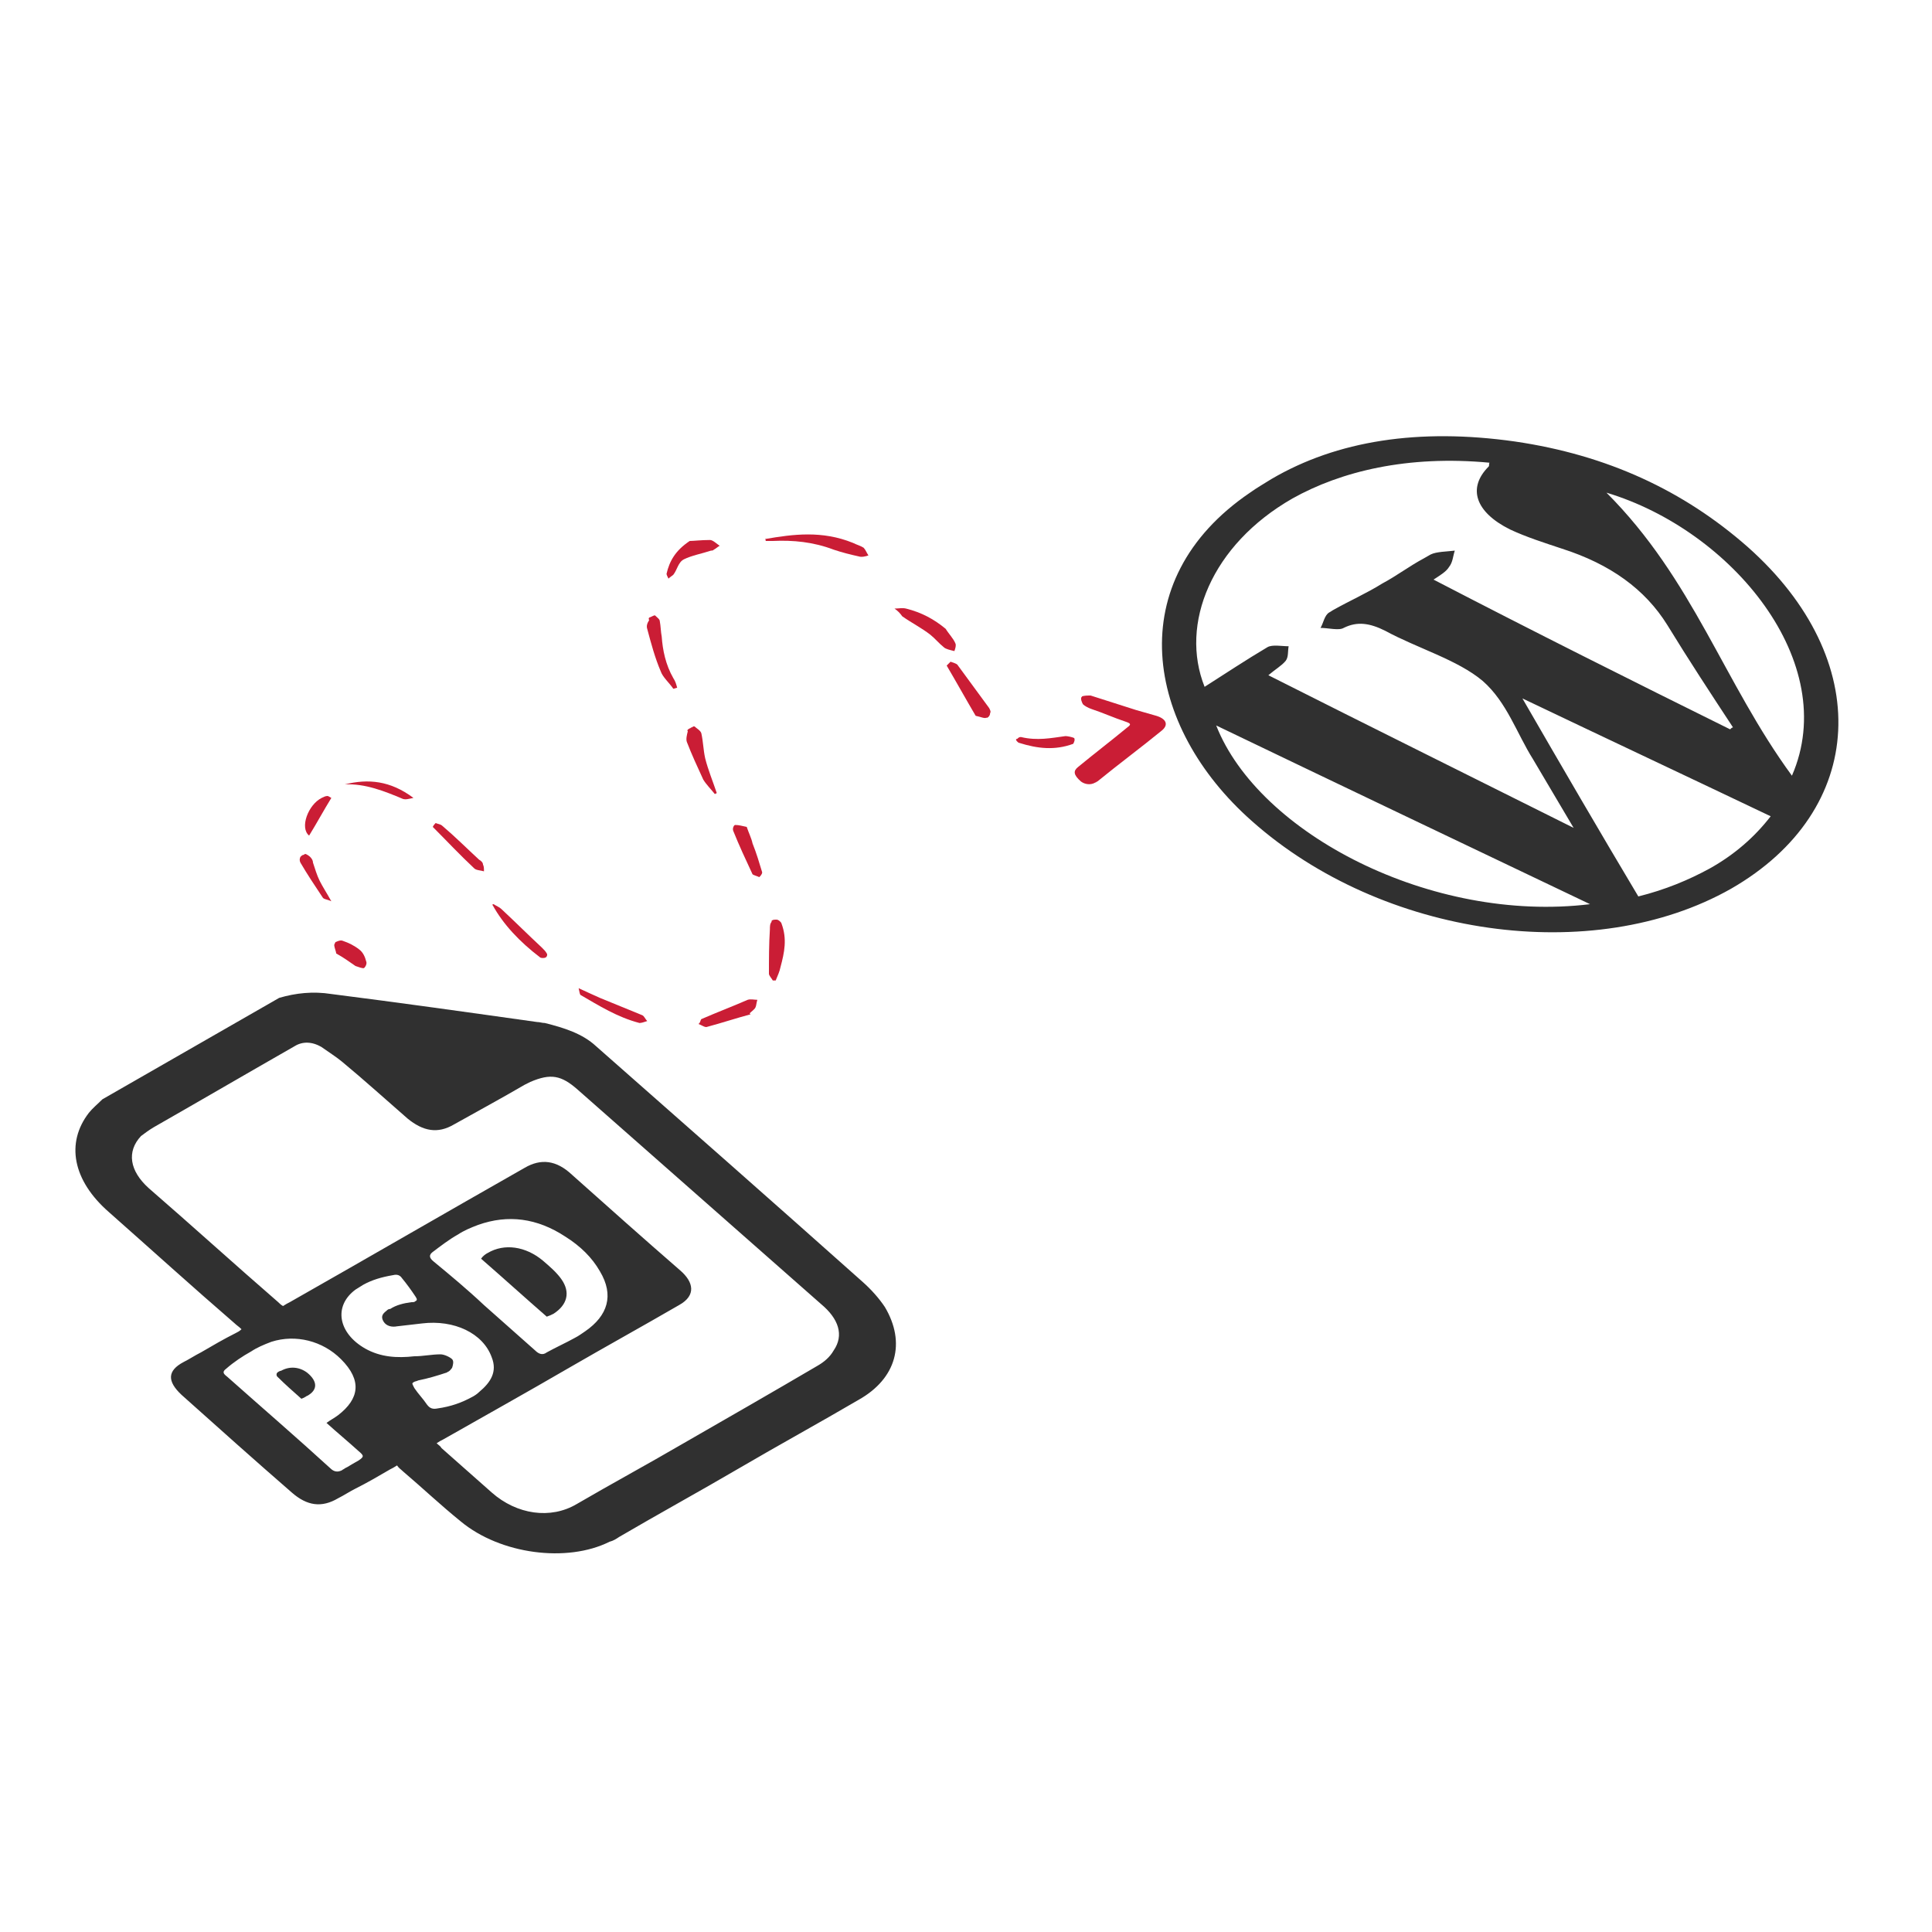 <?xml version="1.0" encoding="utf-8"?>
<!-- Generator: Adobe Illustrator 19.1.0, SVG Export Plug-In . SVG Version: 6.00 Build 0)  -->
<svg version="1.1" xmlns="http://www.w3.org/2000/svg" xmlns:xlink="http://www.w3.org/1999/xlink" x="0px" y="0px"
	 viewBox="0 0 200 200" style="enable-background:new 0 0 200 200;" xml:space="preserve">
<style type="text/css">
	.st0{display:none;}
	.st1{display:inline;}
	.st2{fill:#FFFFFF;}
	.st3{fill:#004065;}
	.st4{fill:#333333;}
	.st5{fill:#D61F38;}
	.st6{fill:#333333;stroke:#333333;stroke-width:3;stroke-miterlimit:10;}
	.st7{fill:#99172D;}
	.st8{fill:#B21B34;}
	.st9{fill:none;stroke:#D61F38;stroke-width:0.681;stroke-miterlimit:10;}
	.st10{fill:none;stroke:#333333;stroke-width:3;stroke-miterlimit:10;}
	.st11{display:inline;fill:#333333;}
	.st12{fill:#303030;}
	.st13{fill:#CA1D35;}
	.st14{enable-background:new    ;}
</style>
<g id="Layer_1" class="st0">
</g>
<g id="icon-1">
</g>
<g id="icon-2">
</g>
<g id="icon_3">
</g>
<g id="icon-4">
</g>
<g id="icon-5">
</g>
<g id="icon-6">
</g>
<g id="icon-7">
</g>
<g id="icon-8">
</g>
<g id="icon-9">
	<g>
		<g>
			<path class="st12" d="M50.5,129.7c1.7-1,3.9-0.7,5.7,0.8c0.7,0.6,1.4,1.2,1.9,1.9c1,1.4,0.6,2.7-0.8,3.6
				c-0.2,0.1-0.4,0.2-0.7,0.3c-2.3-2-4.5-4-6.8-6C50,130,50.3,129.8,50.5,129.7z"/>
		</g>
		<g>
			<path class="st12" d="M29.1,141.9c0.9-0.5,1.9-0.4,2.7,0.2c1.1,0.9,1.1,1.8,0,2.4c-0.1,0-0.1,0.1-0.2,0.1
				c-0.1,0.1-0.2,0.1-0.4,0.2c-0.9-0.8-1.7-1.5-2.5-2.3c-0.1-0.1-0.1-0.3,0-0.4C28.8,142,29,141.9,29.1,141.9z"/>
		</g>
		<g>
			<path class="st13" d="M79.9,95.3c0.1-0.1,0.3-0.1,0.5-0.1c0.2,0,0.5,0.3,0.5,0.4c0.6,1.6,0.3,3-0.1,4.5c-0.1,0.5-0.3,0.9-0.5,1.4
				c-0.1,0-0.2,0-0.3,0c-0.1-0.2-0.4-0.5-0.4-0.7c0-1.5,0-3.1,0.1-4.6c0-0.3,0-0.6,0.2-0.8C79.8,95.4,79.9,95.3,79.9,95.3z"/>
		</g>
		<g>
			<path class="st13" d="M34.8,97.5c0.2-0.1,0.5-0.2,0.7-0.1c0.6,0.2,1.2,0.5,1.7,0.9c0.4,0.3,0.6,0.8,0.7,1.2
				c0.1,0.2,0,0.5-0.2,0.7c0,0,0,0,0,0c-0.1,0.1-0.6-0.1-0.9-0.2c-0.6-0.4-1.1-0.8-2-1.3c0-0.2-0.2-0.6-0.2-0.9
				C34.7,97.6,34.7,97.5,34.8,97.5z"/>
		</g>
		<g class="st14">
			<g>
				<path class="st13" d="M51.1,93.6c0.3,0.2,0.6,0.3,0.8,0.5c1.4,1.3,2.8,2.7,4.2,4c0.2,0.2,0.4,0.4,0.5,0.6c0.1,0.1,0,0.4-0.1,0.4
					c-0.1,0.1-0.5,0.1-0.6,0c-2.1-1.6-3.8-3.4-4.9-5.4C50.9,93.7,51,93.6,51.1,93.6z"/>
			</g>
			<g>
				<path class="st13" d="M72.6,105.5C72.7,105.5,72.7,105.5,72.6,105.5c1.6-0.7,3.2-1.3,4.8-2c0.3-0.1,0.7,0,1,0
					c-0.1,0.3-0.1,0.6-0.2,0.8c-0.1,0.2-0.4,0.4-0.6,0.6l0.1,0.1c-1.5,0.4-3,0.9-4.5,1.3c-0.2,0.1-0.6-0.2-0.9-0.3
					C72.5,105.9,72.5,105.6,72.6,105.5z"/>
			</g>
			<g>
				<path class="st13" d="M59.9,102.3c0.9,0.4,1.5,0.7,2.2,1c1.5,0.6,2.9,1.2,4.4,1.8c0.2,0.1,0.3,0.4,0.5,0.6
					c-0.3,0.1-0.6,0.2-0.8,0.2c-2.3-0.6-4.2-1.8-6.1-2.9C60,102.9,60,102.7,59.9,102.3z"/>
			</g>
			<g>
				<path class="st12" d="M56.4,105.9c2,0.5,3.9,1.1,5.3,2.4c9.2,8.1,18.4,16.2,27.6,24.4c0.9,0.8,1.7,1.7,2.3,2.6
					c2.2,3.7,1.2,7.4-2.7,9.6c-4.1,2.4-8.3,4.7-12.4,7.1c-4.1,2.4-8.3,4.7-12.4,7.1c-0.3,0.2-0.6,0.4-1,0.5
					c-4.4,2.2-11.3,1.3-15.4-2.1c-2.1-1.7-4-3.5-6-5.2c-0.2-0.2-0.4-0.3-0.6-0.6c-0.3,0.2-0.5,0.3-0.7,0.4c-1.2,0.7-2.4,1.4-3.6,2
					c-0.6,0.3-1.2,0.7-1.8,1c-1.7,1-3.2,0.8-4.8-0.6c-3.8-3.3-7.6-6.7-11.4-10.1c-1.5-1.4-1.5-2.5,0.2-3.4c0.6-0.3,1.2-0.7,1.8-1
					c1.2-0.7,2.4-1.4,3.6-2c0.2-0.1,0.4-0.2,0.6-0.4c-0.3-0.3-0.5-0.4-0.7-0.6c-4.4-3.8-8.7-7.7-13-11.5c-3.8-3.3-4.5-7.2-2.1-10.3
					c0.4-0.5,0.9-0.9,1.4-1.4c6.1-3.5,12.2-7,18.3-10.5c1.7-0.5,3.5-0.7,5.4-0.4c7.1,0.9,14.2,1.9,21.3,2.9
					C55.9,105.8,56.1,105.9,56.4,105.9z M85,135c-8.4-7.4-16.8-14.8-25.2-22.2c-1.7-1.5-2.8-1.7-4.9-0.8c-0.2,0.1-0.4,0.2-0.6,0.3
					c-2.4,1.4-4.8,2.7-7.3,4.1c-1.7,1-3.2,0.7-4.8-0.6c-2.3-2-4.5-4-6.8-5.9c-0.6-0.5-1.4-1-2.1-1.5c-1-0.6-2-0.6-2.8-0.1
					c-4.9,2.8-9.7,5.6-14.6,8.4c-0.5,0.3-0.9,0.6-1.3,0.9c-1.5,1.6-1.2,3.6,0.8,5.4c4.5,3.9,8.9,7.9,13.4,11.8
					c0.1,0.1,0.3,0.3,0.5,0.4c0.3-0.2,0.5-0.3,0.7-0.4c8.1-4.6,16.2-9.3,24.3-13.9c1.7-1,3.3-0.8,4.9,0.7c3.7,3.3,7.4,6.6,11.2,9.9
					c1.4,1.2,1.7,2.6-0.1,3.6c-3.8,2.2-7.6,4.3-11.4,6.5c-4.3,2.5-8.6,4.9-13,7.4c-0.2,0.1-0.4,0.2-0.7,0.4c0.2,0.2,0.4,0.3,0.5,0.5
					c1.7,1.5,3.5,3.1,5.2,4.6c2.6,2.3,6.1,2.8,8.8,1.2c3.6-2.1,7.3-4.1,10.9-6.2c4.7-2.7,9.4-5.4,14-8.1c0.7-0.4,1.3-0.9,1.7-1.6
					C87.4,138.2,86.8,136.5,85,135 M50.1,135.1c1.8,1.6,3.5,3.1,5.3,4.7c0.4,0.4,0.8,0.5,1.2,0.2c0.9-0.5,2-1,2.9-1.5
					c0.4-0.2,0.8-0.5,1.1-0.7c2.3-1.6,3-3.7,1.5-6.2c-0.8-1.4-2-2.6-3.6-3.6c-2.9-1.9-5.9-2.3-9-1.2c-0.8,0.3-1.5,0.6-2.1,1
					c-0.9,0.5-1.8,1.2-2.6,1.8c-0.4,0.3-0.4,0.6,0.1,1C46.6,132,48.4,133.5,50.1,135.1 M45.6,140.2c0.4,0,1,0.3,1.2,0.5
					c0.2,0.2,0.1,0.6,0,0.9c-0.1,0.1-0.2,0.3-0.4,0.4c-0.1,0-0.1,0.1-0.2,0.1c-0.9,0.3-1.9,0.6-2.9,0.8c-0.2,0.1-0.4,0.1-0.5,0.2
					c-0.2,0.1-0.1,0.2,0.1,0.6c0.4,0.6,0.9,1.1,1.3,1.7c0.3,0.4,0.6,0.5,1.1,0.4c1.4-0.2,2.5-0.6,3.6-1.2c0.2-0.1,0.5-0.3,0.7-0.5
					c1.2-1,1.9-2.1,1.3-3.6c-0.9-2.5-3.9-3.9-7.2-3.5c-0.9,0.1-1.7,0.2-2.6,0.3c-0.5,0.1-1.1,0-1.4-0.5c-0.3-0.5-0.1-0.8,0.3-1.1
					c0.1-0.1,0.2-0.2,0.4-0.2c0.6-0.4,1.4-0.6,2.2-0.7c0.2,0,0.3,0,0.4-0.1c0.2-0.1,0.2-0.2,0-0.5c-0.4-0.6-0.9-1.3-1.4-1.9
					c-0.2-0.3-0.5-0.4-0.9-0.3c-1.2,0.2-2.2,0.5-3.1,1c-0.3,0.2-0.5,0.3-0.8,0.5c-2.3,1.7-1.8,4.5,1,6.1c1.6,0.9,3.3,1,5.1,0.8
					C43.8,140.4,44.7,140.2,45.6,140.2 M35.3,140.7c-1.9-1.9-4.7-2.6-7.2-1.8c-0.8,0.3-1.5,0.6-2.1,1c-0.9,0.5-1.8,1.1-2.6,1.8
					c-0.4,0.3-0.3,0.5,0.1,0.8c3.6,3.2,7.2,6.3,10.7,9.5c0.4,0.4,0.8,0.4,1.2,0.2c0,0,0,0,0,0c0.1-0.1,0.2-0.1,0.3-0.2
					c0.2-0.1,0.4-0.2,0.7-0.4c0.2-0.1,0.5-0.3,0.7-0.4c0.6-0.4,0.6-0.5,0-1c-1.1-1-2.2-1.9-3.3-2.9c0.4-0.3,0.8-0.5,1.2-0.8
					C37.2,144.8,37.5,142.9,35.3,140.7"/>
			</g>
		</g>
		<g>
			<path class="st13" d="M105.4,76.4c0.1-0.1,0.2-0.1,0.3-0.1c1.7,0.4,3.1,0.1,4.6-0.1c0.2,0,0.7,0.1,0.9,0.2c0.1,0.2,0,0.4-0.1,0.6
				c-1.9,0.7-3.7,0.5-5.6-0.1c-0.1,0-0.4-0.3-0.3-0.4C105.3,76.5,105.3,76.5,105.4,76.4z"/>
		</g>
		<g>
			<path class="st12" d="M156.8,45.7c9.6,1.4,17.5,5.1,24.1,10.9c13.2,11.7,12.4,27.3-1.7,35.4c-14.3,8.1-36.1,5-49.6-7
				c-11.1-9.8-13.6-24.9-0.2-34c0.7-0.5,1.4-0.9,2.2-1.4C138.4,45.6,146.9,44.3,156.8,45.7z M179.1,75.5c0.1-0.1,0.2-0.2,0.3-0.2
				c-2.3-3.5-4.6-7-6.8-10.6c-2.3-3.7-5.9-6.3-10.9-7.9c-1.8-0.6-3.7-1.2-5.4-2c-3.6-1.8-4.4-4.3-2.2-6.5c0.1-0.1,0-0.3,0.1-0.4
				c-8.5-0.8-15.4,0.9-20.4,3.7c-8.4,4.8-11.7,13-9.1,19.5c2.2-1.4,4.3-2.8,6.5-4.1c0.5-0.3,1.5-0.1,2.2-0.1c-0.1,0.5,0,1.1-0.3,1.5
				c-0.4,0.5-1.1,0.9-1.8,1.5c10.5,5.3,20.8,10.4,31.6,15.8c-1.6-2.7-2.9-4.9-4.2-7.1c-1.7-2.7-2.7-5.9-5.2-8.1
				c-2.6-2.2-6.8-3.4-10.1-5.2c-1.6-0.8-2.9-1-4.3-0.3c-0.5,0.3-1.6,0-2.4,0c0.3-0.5,0.4-1.3,0.9-1.6c0.2-0.1,0.3-0.2,0.5-0.3
				c1.6-0.9,3.4-1.7,5-2.7c1.5-0.8,2.8-1.8,4.3-2.6c0.2-0.1,0.5-0.3,0.7-0.4c0.6-0.3,1.7-0.3,2.5-0.4c-0.2,0.6-0.2,1.2-0.6,1.7
				c-0.3,0.5-1,0.9-1.6,1.3C158.8,65.4,169,70.5,179.1,75.5 M125.9,75.1c4.4,11.2,22.3,20.5,38.7,18.5
				C151.6,87.4,138.8,81.3,125.9,75.1 M185.5,80.3c5.1-11.7-6.2-25.4-19.2-29.3C175.3,60,178.4,70.6,185.5,80.3 M177,89.9
				c2.5-1.4,4.6-3.2,6.3-5.4c-8.6-4.1-16.9-8-25.7-12.2c4.1,7.1,8,13.8,12,20.5C172.4,92.1,174.8,91.1,177,89.9"/>
		</g>
		<g>
			<path class="st13" d="M112,72.1c0.2-0.1,0.6-0.1,0.9-0.1c1.6,0.5,3.1,1,4.7,1.5c0.7,0.2,1.4,0.4,2.1,0.6c1,0.3,1.3,0.9,0.6,1.5
				c-2.2,1.8-4.5,3.5-6.7,5.3c-0.1,0-0.1,0.1-0.2,0.1c-0.5,0.3-1.1,0.2-1.5-0.1c-0.8-0.7-0.8-1.1-0.3-1.5c1.7-1.4,3.4-2.7,5.1-4.1
				c0.4-0.3,0.4-0.4-0.2-0.6c-1.2-0.4-2.3-0.9-3.5-1.3c-0.3-0.1-0.7-0.3-0.9-0.5C112,72.7,111.8,72.3,112,72.1
				C111.9,72.2,112,72.2,112,72.1z"/>
		</g>
		<g>
			<path class="st13" d="M79.2,55.8c2.9-0.5,5.9-0.9,9.1,0.4c0.4,0.2,0.8,0.3,1.1,0.5c0.2,0.2,0.3,0.5,0.5,0.8
				c-0.3,0.1-0.7,0.2-1,0.1c-0.9-0.2-1.7-0.4-2.6-0.7c-2.1-0.8-4.2-1-6.3-0.9c-0.3,0-0.5,0-0.8,0C79.3,56,79.3,55.9,79.2,55.8z"/>
		</g>
		<g>
			<path class="st13" d="M67.3,63.9c0.2-0.1,0.4-0.2,0.5-0.2c0.2,0.2,0.5,0.4,0.5,0.6c0.1,0.5,0.1,1.1,0.2,1.6
				c0.1,1.4,0.4,2.9,1.2,4.3c0.2,0.3,0.3,0.6,0.4,1c-0.1,0-0.3,0.1-0.4,0.1c-0.4-0.6-1.1-1.2-1.3-1.8c-0.6-1.4-1-2.9-1.4-4.4
				c-0.1-0.3,0-0.6,0.2-0.9C67.1,64,67.2,63.9,67.3,63.9z"/>
		</g>
		<g>
			<path class="st13" d="M98.4,68.5c0.3,0.1,0.6,0.2,0.7,0.3c1.1,1.5,2.2,3,3.3,4.5c0.1,0.2,0.2,0.4,0.1,0.5c0,0.2-0.1,0.4-0.3,0.5
				c0,0,0,0-0.1,0c-0.2,0.1-0.6-0.1-1.1-0.2c-1-1.7-2-3.5-3-5.2C98.1,68.8,98.3,68.6,98.4,68.5z"/>
		</g>
		<g>
			<path class="st13" d="M92.6,63c0.4,0,0.8-0.1,1.2,0c1.6,0.4,2.9,1.1,4.1,2.1c0.3,0.5,0.8,1,1,1.5c0.1,0.2,0,0.5-0.1,0.8
				c-0.4-0.1-0.9-0.2-1.1-0.4c-0.5-0.4-0.9-0.9-1.4-1.3c-0.9-0.7-1.9-1.2-2.9-1.9C93.2,63.5,92.9,63.2,92.6,63z"/>
		</g>
		<g>
			<path class="st13" d="M71.4,75.4c0.1,0,0.1-0.1,0.2-0.1c0.1,0,0.1-0.1,0.2-0.1c0,0,0,0,0.1,0c0.2,0.2,0.6,0.4,0.7,0.7
				c0.2,0.9,0.2,1.7,0.4,2.6c0.3,1.2,0.8,2.4,1.2,3.6l-0.2,0.1c-0.4-0.5-0.9-1-1.2-1.5c-0.6-1.3-1.2-2.6-1.7-3.9
				c-0.1-0.3,0-0.7,0.1-1.1C71.1,75.6,71.2,75.5,71.4,75.4z"/>
		</g>
		<g>
			<path class="st13" d="M76.1,85.4C76.1,85.4,76.1,85.4,76.1,85.4c0.4,0,0.7,0.1,1.2,0.2c0.2,0.6,0.5,1.2,0.6,1.7c0.4,1,0.7,2,1,3
				c0,0.2-0.2,0.4-0.3,0.5c-0.2-0.1-0.6-0.2-0.7-0.3c-0.7-1.5-1.4-3-2-4.5C75.8,85.7,76,85.4,76.1,85.4z"/>
		</g>
		<g>
			<path class="st13" d="M71.4,56c0.4,0,1.2-0.1,2.1-0.1c0.3,0,0.7,0.4,1,0.6c-0.2,0.1-0.4,0.3-0.6,0.4c-0.1,0.1-0.2,0.1-0.3,0.1
				c-0.9,0.3-2,0.5-2.8,0.9c0,0,0,0,0,0c-0.6,0.3-0.7,1.1-1.1,1.6c-0.1,0.1-0.3,0.2-0.5,0.4c-0.1-0.2-0.2-0.4-0.2-0.5
				C69.3,58.1,69.9,57,71.4,56z"/>
		</g>
		<g>
			<path class="st13" d="M45.1,85.2c0.2,0.1,0.5,0.1,0.7,0.3c1.3,1.1,2.5,2.3,3.8,3.5c0.2,0.1,0.4,0.3,0.4,0.5
				c0.1,0.2,0.1,0.4,0.1,0.7c-0.3-0.1-0.8-0.1-1-0.3c-1.5-1.4-2.9-2.9-4.3-4.3C44.9,85.4,45,85.3,45.1,85.2z"/>
		</g>
		<g>
			<path class="st13" d="M31.4,88.5c0.1,0,0.1-0.1,0.2-0.1c0.1,0,0.4,0.2,0.5,0.3c0.2,0.2,0.3,0.4,0.3,0.6c0.2,0.6,0.4,1.3,0.7,1.9
				c0.3,0.6,0.7,1.2,1.2,2.1c-0.4-0.2-0.8-0.2-0.9-0.4c-0.8-1.2-1.6-2.4-2.3-3.6c-0.1-0.2-0.1-0.4,0-0.6
				C31.2,88.6,31.3,88.5,31.4,88.5z"/>
		</g>
		<g>
			<path class="st13" d="M33.3,82.6c0.2-0.1,0.4-0.2,0.6-0.2c0.1,0,0.2,0.1,0.4,0.2c-0.8,1.3-1.5,2.6-2.3,3.9
				C31,85.7,31.9,83.3,33.3,82.6z"/>
		</g>
		<g>
			<path class="st13" d="M35.7,81.2c2.4-0.6,4.7-0.4,7.1,1.4c-0.5,0.1-0.8,0.2-1.1,0.1C39.8,81.9,37.8,81.1,35.7,81.2z"/>
		</g>
	</g>
</g>
</svg>
